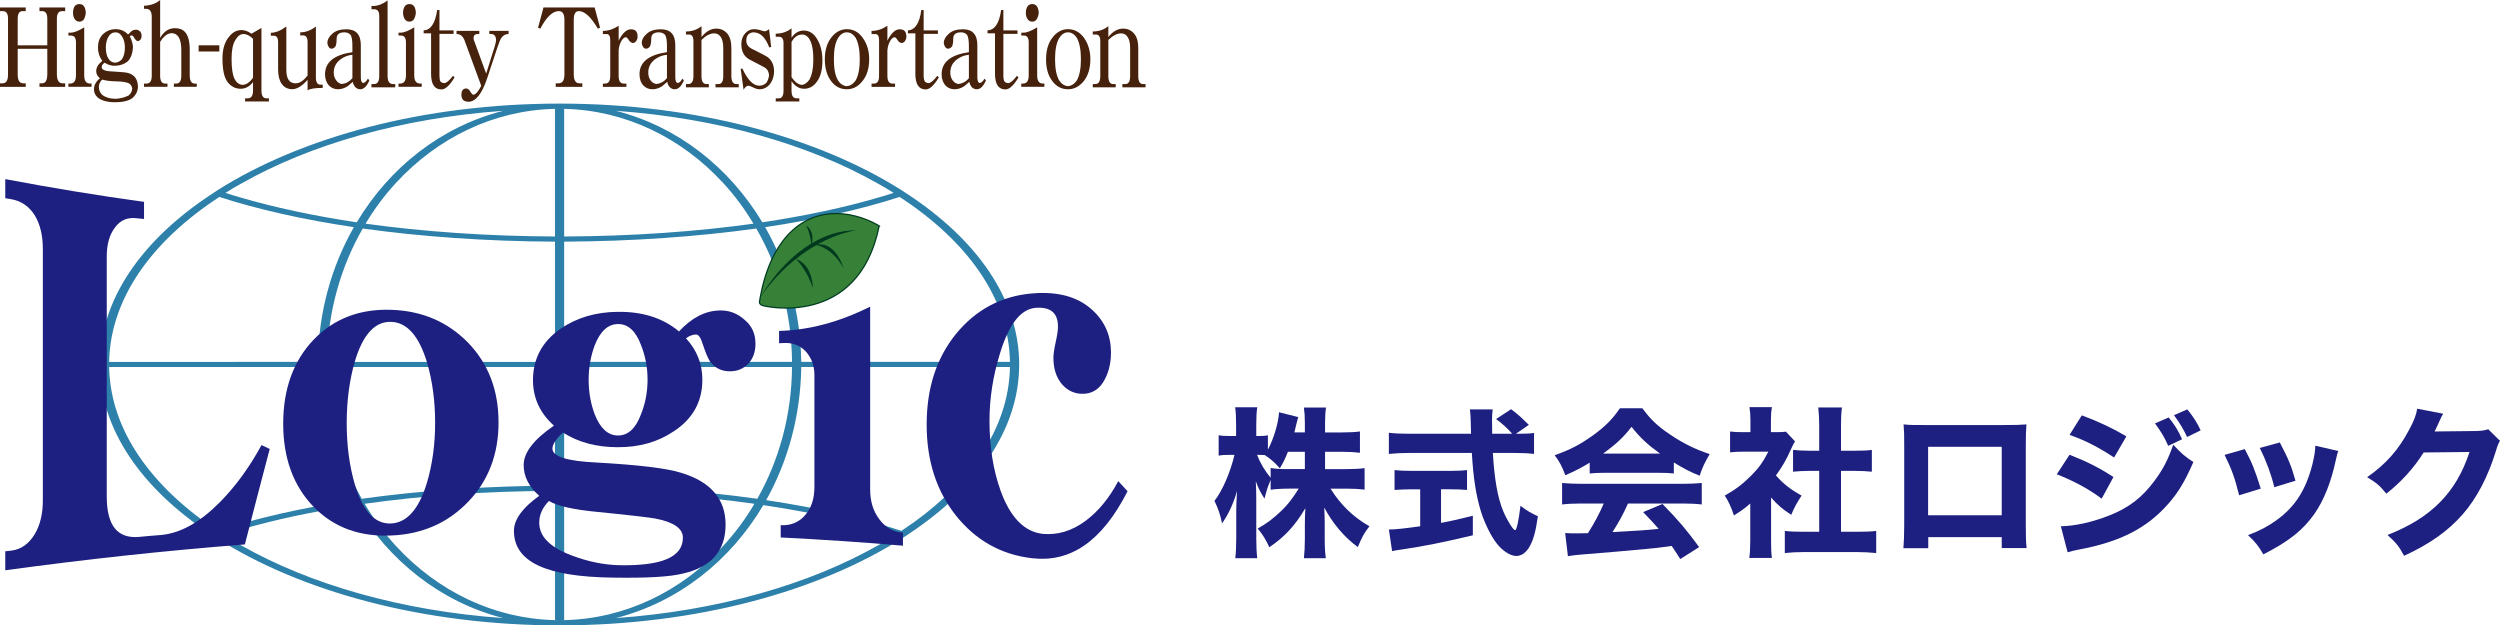 <?xml version="1.0" encoding="UTF-8"?><svg id="b" xmlns="http://www.w3.org/2000/svg" width="247.851" height="62" viewBox="0 0 247.851 62"><g id="c"><path d="m131.366,46.507h2.129c.784,0,1.28-.031,1.792-.096v2.129c-.56-.065-1.072-.096-1.809-.096h-1.569c.993,1.601,2.289,2.849,3.858,3.729-.528.688-.72,1.024-1.153,2.064-1.344-.977-2.497-2.353-3.329-3.922.032.528.048,1.072.048,1.505v1.601c0,.752.032,1.408.112,1.921h-2.177c.064-.544.096-1.185.096-1.921v-1.456c0-.448.016-.961.048-1.585-.977,1.681-2.049,2.849-3.57,3.873-.368-.784-.64-1.232-1.152-1.856.896-.496,1.537-.977,2.385-1.793.544-.512,1.056-1.168,1.681-2.16h-.96c-.72,0-1.456.048-1.825.111v-.977c-.368.913-.368.929-.608,1.857-.4-.624-.592-.977-.864-1.728.032.479.048,1.232.048,1.889v3.729c0,.816.032,1.488.096,2.017h-2.177c.064-.544.096-1.2.096-2.017v-2.833c0-.368.032-1.057.08-1.81-.4,1.345-.88,2.353-1.489,3.202-.176-.881-.4-1.505-.752-2.226.784-.992,1.585-2.849,1.985-4.561h-.512c-.48,0-.785.016-1.057.08v-2.033c.272.065.56.08,1.057.08h.672v-1.168c0-.801-.032-1.265-.096-1.681h2.193c-.064.448-.096.928-.096,1.664v1.185h.352c.368,0,.528-.016.8-.064v1.424c.592-1.12,1.04-2.656,1.105-3.713l1.905.48c-.064.191-.112.399-.24.912-.064.256-.08.336-.144.608h1.04v-.896c0-.689-.032-1.121-.096-1.568h2.193c-.065.432-.096.88-.096,1.552v.913h1.681c.816,0,1.28-.032,1.777-.097v2.113c-.528-.065-1.024-.096-1.793-.096h-1.665v1.712Zm-3.682-1.712c-.272.672-.432,1.024-.8,1.632-.544-.607-.816-.848-1.489-1.312-.224-.016-.32-.016-.464-.016h-.304c.32.832.768,1.568,1.345,2.272v-.976c.528.096.912.111,1.825.111h1.568v-1.712h-1.681Z" fill="#1d2080"/><path d="m150.532,43.002c.769,0,1.185-.017,1.553-.08v2.081c-.496-.065-1.152-.097-1.969-.097h-2.113c.16,2.642.464,4.386,1.024,5.763.384.912.992,1.889,1.185,1.889.144,0,.352-.929.528-2.417.64.496,1.056.736,1.728,1.04-.224,1.585-.48,2.481-.913,3.153-.32.496-.752.784-1.232.784-.576,0-1.329-.479-1.905-1.2-.592-.736-1.216-2.017-1.585-3.169-.496-1.617-.769-3.346-.913-5.843h-6.258c-.72,0-1.345.032-1.969.097v-2.098c.528.065,1.152.097,1.969.097h6.178q-.016-.689-.032-1.265c0-.4-.048-.864-.08-1.152h2.257c-.048.352-.064.736-.064,1.137q0,.111.016,1.28h1.985c-.496-.56-1.009-1.024-1.601-1.457l1.488-.977c.641.48.929.736,1.761,1.553l-1.28.881h.24Zm-10.596,5.506c-.608,0-1.185.032-1.681.065v-1.969c.384.048,1.008.08,1.729.08h3.745c.721,0,1.312-.032,1.713-.08v1.969c-.496-.048-1.072-.065-1.681-.065h-.896v3.329c1.121-.208,1.729-.352,3.153-.704v1.937c-2.961.705-4.898,1.089-6.947,1.393-.576.08-.72.097-1.057.177l-.32-2.146c.624,0,1.36-.08,3.105-.319v-3.666h-.864Z" fill="#1d2080"/><path d="m157.605,45.868c-.928.56-1.393.8-2.417,1.248-.336-.896-.576-1.345-1.056-1.984,1.585-.56,2.577-1.089,3.857-2.017,1.169-.849,1.921-1.617,2.609-2.642h2.225c.816,1.105,1.473,1.745,2.705,2.577,1.344.912,2.561,1.505,3.97,1.969-.48.816-.736,1.345-.993,2.144-.96-.384-1.537-.688-2.561-1.312v1.089c-.448-.048-.864-.065-1.489-.065h-5.426c-.497,0-.977.017-1.425.065v-1.072Zm-.833,4.05c-.8,0-1.393.031-1.905.096v-2.129c.544.048,1.185.08,1.905.08h10.036c.769,0,1.377-.032,1.905-.08v2.129c-.528-.065-1.105-.096-1.905-.096h-5.41c-.432.992-.96,1.952-1.537,2.833q3.217-.16,4.578-.32c-.512-.576-.769-.864-1.537-1.665l1.92-.8c1.649,1.696,2.337,2.513,3.634,4.273l-1.873,1.185c-.448-.704-.592-.912-.848-1.297-1.537.208-1.569.208-2.449.288-.784.08-5.474.496-6.082.528-.736.048-1.393.128-1.761.192l-.273-2.289c.48.032.72.032,1.121.032.16,0,.544,0,1.136-.017.625-.976,1.169-2,1.569-2.944h-2.225Zm7.811-4.946c-1.248-.896-1.969-1.568-2.833-2.657-.784,1.024-1.488,1.681-2.817,2.657h5.65Z" fill="#1d2080"/><path d="m175.586,53.647c0,.784.016,1.2.08,1.664h-2.241c.065-.496.096-.912.096-1.713v-3.681c-.56.496-.864.704-1.617,1.184-.304-.895-.544-1.408-.912-1.969,1.04-.576,1.792-1.152,2.641-2,.736-.736,1.184-1.377,1.681-2.353h-2.417c-.608,0-.977.017-1.377.065v-2.065c.384.048.688.065,1.248.065h.769v-1.265c0-.416-.032-.832-.096-1.217h2.225c-.064.352-.096.721-.096,1.232v1.249h.56c.496,0,.704-.017.928-.048l.896.96c-.16.273-.224.416-.368.721-.464,1.056-.896,1.809-1.521,2.657.736.848,1.473,1.408,2.545,2-.448.673-.736,1.201-1.024,1.905-.849-.544-1.329-.944-2.001-1.713v4.322Zm6.931-.929h1.601c.833,0,1.329-.016,1.889-.08v2.192c-.592-.064-1.281-.096-1.873-.096h-5.362c-.624,0-1.232.032-1.825.096v-2.192c.592.065,1.073.08,1.857.08h1.553v-6.034h-1.024c-.528,0-1.04.031-1.569.08v-2.161c.448.048.913.08,1.569.08h1.024v-2.514c0-.72-.032-1.136-.096-1.776h2.353c-.08.624-.096,1.024-.096,1.776v2.514h1.473c.736,0,1.137-.017,1.585-.08v2.161c-.544-.049-1.024-.08-1.585-.08h-1.473v6.034Z" fill="#1d2080"/><path d="m191.169,53.247v1.105h-2.465c.048-.625.08-1.297.08-2.257v-7.907c0-1.137,0-1.329-.064-2.113.656.065.912.065,2.305.065h7.475c1.345,0,1.745-.017,2.401-.065-.048.56-.064,1.265-.064,2.193v7.731c0,1.152.016,1.777.08,2.337h-2.465v-1.088h-7.283Zm7.283-8.948h-7.299v6.787h7.299v-6.787Z" fill="#1d2080"/><path d="m205.175,45.084c1.761.688,2.945,1.296,4.354,2.208l-1.169,2.146c-1.312-.977-2.737-1.745-4.45-2.417l1.265-1.937Zm-.864,7.091c1.44-.032,3.089-.4,4.77-1.057,1.969-.769,3.297-1.793,4.546-3.489.848-1.152,1.328-2.098,1.825-3.538.896.944,1.184,1.185,2.001,1.713-.832,1.905-1.473,2.978-2.449,4.098-2.129,2.449-4.786,3.81-8.884,4.578-.496.096-.8.176-1.136.273l-.672-2.577Zm2.081-10.997c1.729.641,3.058,1.281,4.418,2.081l-1.216,2.097c-1.585-1.04-2.929-1.728-4.418-2.24l1.216-1.938Zm8.612.208c.608.753.928,1.265,1.329,2.161l-1.377.656c-.384-.88-.672-1.36-1.312-2.225l1.361-.593Zm1.841-.8c.544.64,1.008,1.36,1.328,2.081l-1.344.656c-.352-.753-.672-1.297-1.297-2.161l1.313-.576Z" fill="#1d2080"/><path d="m222.547,44.523c.705,1.312,1.024,2.112,1.585,3.922l-2.145.656c-.432-1.745-.736-2.577-1.44-4.002l2.001-.576Zm9.268.192c-.096.272-.112.319-.24.895-.464,2.161-1.152,3.922-2.097,5.299-1.137,1.633-2.561,2.769-5.09,4.05-.496-.849-.72-1.137-1.52-1.905,1.217-.464,1.905-.832,2.817-1.473,1.856-1.345,2.913-2.993,3.569-5.554.192-.785.272-1.312.288-1.841l2.273.528Zm-5.794-.849c.848,1.616,1.152,2.337,1.553,3.793l-2.097.641c-.304-1.265-.816-2.641-1.44-3.89l1.985-.544Z" fill="#1d2080"/><path d="m242.216,41.017c-.08.112-.24.433-.464.944-.144.32-.208.465-.384.816l4.162-.048c.528-.016.848-.064,1.152-.176l1.169,1.152c-.16.256-.224.4-.416,1.04-.769,2.497-1.889,4.658-3.281,6.243-1.441,1.648-3.266,2.945-5.811,4.113-.528-.977-.8-1.297-1.648-2.064,4.321-1.681,6.818-4.194,8.131-8.227l-4.545.048c-.977,1.553-2.225,2.93-3.698,4.082-.672-.816-.96-1.057-1.905-1.633,1.873-1.297,3.137-2.737,4.194-4.754.464-.864.688-1.473.768-2.033l2.577.496Z" fill="#1d2080"/><path d="m6.464,8.614h-2.55v-.354h.265c.339,0,.511-.311.511-.917v-2.506H1.755v2.557c0,.572.18.866.545.866h.25v.354H0v-.354h.253c.365,0,.542-.294.542-.866V1.842c0-.487-.166-.74-.511-.74h-.284v-.363h2.55v.363h-.311c-.323,0-.484.253-.484.74v2.65h2.934V1.842c0-.487-.172-.74-.511-.74h-.265v-.363h2.55v.363h-.299c-.354,0-.526.253-.526.74v5.502c0,.605.191.917.576.917h.249v.354Z" fill="#46210c"/><path d="m9.075,8.605h-2.293v-.319h.169c.389,0,.58-.277.58-.817v-3.28c0-.438-.173-.665-.491-.665h-.258v-.286h.226c.332,0,.772-.176,1.341-.53v4.76c0,.54.189.817.576.817h.15v.319Zm-.572-7.335c-.011.227-.085.454-.176.64-.127.16-.262.236-.454.236-.188,0-.357-.084-.464-.253-.115-.143-.169-.369-.169-.623,0-.278.058-.496.176-.672.116-.136.268-.195.457-.195.385,0,.604.286.631.867" fill="#46210c"/><path d="m14.037,3.542c0,.311-.13.487-.387.538-.132-.033-.277-.177-.411-.445-.055-.076-.116-.127-.161-.127-.05,0-.12.017-.216.076.184.353.288.69.323,1.068-.031.623-.196,1.094-.526,1.439-.335.269-.742.41-1.234.429-.372.017-.721-.092-1.045-.302-.203.126-.299.251-.299.445,0,.21.234.345.68.396.368.015.898.067,1.551.109.899.084,1.351.564,1.364,1.447-.02.454-.215.824-.568,1.118-.364.27-.934.404-1.714.404-.479,0-.902-.068-1.248-.203-.549-.217-.829-.597-.829-1.093,0-.413.207-.774.61-1.094-.077-.025-.165-.1-.253-.235-.089-.152-.135-.303-.135-.454,0-.379.203-.707.606-1.019-.295-.404-.433-.834-.433-1.321,0-.547.149-.968.465-1.295.353-.346.776-.531,1.283-.531.51,0,.921.185,1.24.531l.315-.32c.12-.092.283-.16.484-.16.123,0,.265.068.38.16.116.126.157.27.157.438m-.925,5.249c-.03-.245-.149-.429-.341-.531-.243-.118-.664-.184-1.267-.194-.637-.017-1.087-.083-1.357-.176l-.122.109c-.149.219-.223.429-.223.615,0,.278.092.53.281.74.288.269.723.421,1.343.446.519-.025.972-.151,1.345-.345.192-.168.311-.386.341-.664m-.73-4.072c0-.386-.072-.741-.237-1.026-.173-.32-.403-.487-.684-.487-.315,0-.549.15-.723.462-.153.269-.245.623-.245,1.051,0,.48.092.841.269,1.11.149.245.368.372.664.389.253-.017.477-.144.669-.345.187-.294.287-.666.287-1.153" fill="#46210c"/><path d="m19.503,8.605h-2.266v-.319h.231c.333,0,.506-.261.506-.774v-2.549c0-.556-.085-.985-.257-1.279-.181-.269-.415-.395-.693-.395-.403,0-.783.278-1.148.866v3.358c0,.513.17.774.496.774h.23v.319h-2.327v-.319h.25c.342,0,.519-.261.519-.774V1.665c0-.537-.189-.79-.576-.79h-.192v-.303c.649-.034,1.183-.21,1.601-.571v3.76c.364-.64.857-.968,1.46-.968.454,0,.788.136,1.018.396.304.354.454.926.454,1.69v2.591c0,.54.168.817.503.817h.192v.319Z" fill="#46210c"/><rect x="19.691" y="4.492" width="2.054" height=".614" fill="#46210c"/><path d="m26.662,10.062h-2.363v-.312h.246c.364,0,.541-.245.541-.791v-.816c-.349.438-.756.657-1.229.657-.51,0-.945-.218-1.29-.657-.339-.444-.511-1.22-.511-2.363,0-.883.211-1.59.61-2.086.362-.479.785-.715,1.283-.715.308,0,.638.125.984.361l.988-.571v6.191c0,.546.169.791.503.791h.239v.312Zm-1.576-2.364v-3.845c-.311-.311-.63-.48-.949-.48-.296,0-.561.194-.79.573-.27.42-.389,1.059-.389,1.883,0,.893.09,1.558.277,1.952.188.396.461.615.83.632.369-.017.714-.262,1.022-.715" fill="#46210c"/><path d="m31.995,8.715c-.768,0-1.259.076-1.501.244v-1.042c-.545.614-1.029.9-1.463.925-.496.009-.861-.169-1.111-.546-.234-.328-.349-.816-.349-1.431v-2.699c0-.413-.139-.623-.424-.623h-.295v-.295c.461,0,.98-.202,1.536-.623v4.299c0,.901.312,1.338.922,1.338.395,0,.788-.261,1.183-.782v-3.314c0-.43-.142-.657-.446-.657h-.284v-.302c.549,0,1.06-.194,1.555-.582v5.074c0,.462.161.697.454.697h.222v.32Z" fill="#46210c"/><path d="m36.62,7.966c-.25.58-.537.875-.884.883-.18.008-.349-.059-.499-.195-.135-.16-.223-.327-.261-.546l-.508.438c-.311.203-.633.303-.96.303-.357,0-.656-.126-.883-.362-.261-.277-.4-.655-.4-1.127,0-1.202.915-1.927,2.712-2.187v-.614c0-.597-.066-.976-.211-1.135-.145-.143-.345-.218-.579-.218-.512,0-.773.209-.773.622,0,.362-.034.623-.119.783-.104.125-.227.201-.348.218-.143,0-.235-.051-.281-.126-.111-.16-.169-.319-.169-.479,0-.287.162-.589.492-.884.334-.294.787-.438,1.391-.438.956,0,1.432.522,1.432,1.574v3.188c0,.354.088.547.242.563.153-.016.303-.16.46-.428l.147.168Zm-1.682-.219v-2.313c-.43.034-.822.184-1.183.454-.441.33-.668.775-.668,1.296,0,.311.081.572.246.783.138.21.33.32.553.362.395-.042.745-.219,1.052-.581" fill="#46210c"/><path d="m39.185,8.655h-2.358v-.319h.257c.337,0,.514-.269.514-.79V1.556c0-.429-.177-.64-.514-.64h-.257v-.319h.142c.465,0,.955-.178,1.456-.556v7.504c0,.521.187.79.541.79h.219v.319Z" fill="#46210c"/><path d="m41.809,8.605h-2.301v-.319h.173c.369,0,.565-.277.565-.817v-3.28c0-.438-.165-.665-.487-.665h-.25v-.286h.218c.323,0,.776-.176,1.341-.53v4.76c0,.54.192.817.58.817h.161v.319Zm-.58-7.335c-.027.227-.08.454-.192.64-.115.16-.261.236-.445.236-.196,0-.346-.084-.468-.253-.096-.143-.165-.369-.165-.623,0-.278.069-.496.188-.672.104-.136.265-.195.446-.195.392,0,.603.286.637.867" fill="#46210c"/><path d="m45.058,7.681c-.469.782-.899,1.186-1.298,1.186-.681,0-1.022-.514-1.022-1.549V3.306h-.738v-.295c.711-.033,1.149-.698,1.341-2.019h.227v2.019h1.402v.344h-1.402v4.157c0,.252.03.446.088.546.061.102.192.16.395.186.234-.026.515-.278.865-.732l.142.169Z" fill="#46210c"/><path d="m50.423,3.373c-.296,0-.533.118-.714.378-.112.161-.242.488-.4.959l-1.018,3.07c-.511,1.523-1.122,2.288-1.821,2.307-.484,0-.725-.219-.725-.691,0-.404.157-.623.476-.623.149,0,.289.101.408.311.134.219.233.311.322.311.215-.042.465-.32.761-.883l-1.683-4.577c-.168-.378-.429-.564-.768-.564v-.311h2.258v.311h-.154c-.283,0-.414.143-.414.396,0,.109.011.176.031.209l1.217,3.323c.504-1.614.792-2.523.845-2.69.097-.313.138-.531.138-.674-.026-.37-.192-.564-.507-.564h-.165v-.311h1.913v.311Z" fill="#46210c"/><path d="m59.491,2.75l-.22.092c-.679-1.161-1.31-1.741-1.885-1.741-.326,0-.503.278-.503.833v5.46c0,.572.196.866.567.866h.281v.354h-2.638v-.354h.279c.388,0,.584-.294.584-.866V1.934c0-.554-.191-.833-.553-.833-.618,0-1.228.58-1.835,1.741l-.227-.092.541-2.011h5.07l.539,2.011Z" fill="#46210c"/><path d="m63.209,3.583c.014.185-.04.353-.132.472-.087.134-.2.209-.337.209-.185-.025-.347-.168-.477-.411-.07-.102-.147-.16-.223-.16-.138,0-.273.118-.419.336-.149.262-.262.582-.288.951v2.549c0,.513.173.757.518.757h.25v.328h-2.332v-.328h.22c.338,0,.51-.244.51-.757v-3.55c0-.412-.13-.605-.364-.605h-.365v-.311c.527,0,1.052-.169,1.564-.514v1.481c.377-.748.78-1.127,1.213-1.127.434,0,.658.219.662.682" fill="#46210c"/><path d="m67.802,7.966c-.246.58-.541.875-.887.883-.192.008-.357-.059-.503-.195-.155-.16-.227-.327-.255-.546l-.514.438c-.307.203-.629.303-.96.303-.353,0-.66-.126-.887-.362-.262-.277-.396-.655-.396-1.127,0-1.202.914-1.927,2.723-2.187v-.614c0-.597-.076-.976-.219-1.135-.149-.143-.345-.218-.583-.218-.511,0-.757.209-.757.622,0,.362-.05.623-.13.783-.104.125-.223.201-.354.218-.145,0-.234-.051-.284-.126-.116-.16-.17-.319-.17-.479,0-.287.162-.589.501-.884.322-.294.79-.438,1.385-.438.96,0,1.437.522,1.437,1.574v3.188c0,.354.088.547.25.563.149-.016.302-.16.456-.428l.146.168Zm-1.679-.219v-2.313c-.438.034-.833.184-1.194.454-.437.33-.66.775-.66,1.296,0,.311.077.572.227.783.154.21.334.32.575.362.397-.042.742-.219,1.053-.581" fill="#46210c"/><path d="m73.236,8.655h-2.301v-.319h.289c.323,0,.48-.269.48-.79v-2.793c0-.446-.069-.791-.219-1.043-.165-.269-.38-.403-.668-.403-.41,0-.834.218-1.271.655v3.584c0,.521.162.79.5.79h.231v.319h-2.27v-.319h.215c.354,0,.526-.269.526-.79v-3.457c0-.438-.142-.664-.425-.664h-.315v-.303c.575,0,1.087-.169,1.54-.53v1.077c.454-.564.949-.833,1.46-.833.464,0,.818.177,1.094.488.268.328.407.799.407,1.43v2.793c0,.521.169.79.508.79h.222v.319Z" fill="#46210c"/><path d="m76.746,7.092c-.019.513-.162.917-.407,1.236-.28.345-.626.522-1.056.522-.173,0-.377-.059-.623-.186-.238-.117-.392-.168-.454-.168-.165,0-.322.127-.491.397l-.284-2.069.169-.026c.522,1.119,1.071,1.69,1.659,1.698.288,0,.534-.092.73-.302.138-.21.219-.447.258-.732-.038-.37-.192-.649-.492-.8-.334-.168-.834-.429-1.487-.782-.511-.302-.772-.79-.772-1.514,0-.429.132-.791.388-1.069.246-.269.53-.404.86-.404.223,0,.426.035.596.085.246.084.403.125.483.125.104,0,.246-.075.423-.21l.207,1.759-.188.05c-.381-.993-.894-1.496-1.56-1.496-.191,0-.376.075-.515.209-.138.143-.203.336-.203.614,0,.337.176.606.53.799.304.144.765.388,1.367.699.557.294.856.816.861,1.565" fill="#46210c"/><path d="m81.536,6.006c0,.884-.178,1.59-.539,2.078-.335.48-.76.715-1.283.715-.48,0-.899-.253-1.24-.749v.96c0,.495.165.74.51.74h.262v.312h-2.34v-.312h.3c.307,0,.472-.245.472-.74v-4.746c0-.419-.165-.622-.472-.622h-.3v-.303c.58,0,1.115-.175,1.567-.53v.925c.319-.462.723-.706,1.202-.706.561,0,1.002.279,1.337.85.345.554.523,1.262.523,2.128m-.903,0c.016-.849-.085-1.497-.281-1.927-.204-.445-.476-.655-.822-.655-.445,0-.79.251-1.055.741v3.491c.341.487.691.74,1.025.757.273-.017.518-.202.752-.522.253-.479.381-1.118.381-1.885" fill="#46210c"/><path d="m86.172,5.88c0,.866-.213,1.589-.642,2.129-.426.554-.948.841-1.574.841-.658,0-1.171-.286-1.582-.841-.395-.54-.6-1.254-.6-2.129,0-.9.215-1.616.649-2.171.422-.538.937-.816,1.533-.816.641,0,1.171.286,1.574.858.43.599.642,1.296.642,2.129m-.934,0c0-.908-.13-1.607-.399-2.12-.247-.37-.55-.555-.884-.555-.36,0-.661.209-.895.614-.265.445-.388,1.127-.388,2.061,0,.925.123,1.598.388,2.053.227.378.526.58.895.613.33-.033.626-.21.884-.58.268-.497.399-1.194.399-2.086" fill="#46210c"/><path d="m89.858,3.583c.007.185-.038.353-.13.472-.089.134-.208.209-.354.209-.185-.025-.335-.168-.468-.411-.069-.102-.147-.16-.231-.16-.126,0-.265.118-.404.336-.169.262-.257.582-.295.951v2.549c0,.513.176.757.511.757h.25v.328h-2.332v-.328h.231c.338,0,.515-.244.515-.757v-3.55c0-.412-.127-.605-.373-.605h-.373v-.311c.542,0,1.065-.169,1.571-.514v1.481c.377-.748.783-1.127,1.213-1.127.435,0,.66.219.668.682" fill="#46210c"/><path d="m93.076,7.681c-.476.782-.906,1.186-1.298,1.186-.684,0-1.029-.514-1.029-1.549V3.306h-.737v-.295c.699-.033,1.152-.698,1.329-2.019h.23v2.019h1.414v.344h-1.414v4.157c0,.252.046.446.108.546.054.102.184.16.384.186.23-.026.523-.278.861-.732l.153.169Z" fill="#46210c"/><path d="m97.747,7.966c-.246.58-.546.875-.884.883-.192.008-.354-.059-.514-.195-.123-.16-.215-.327-.247-.546l-.506.438c-.307.203-.636.303-.96.303-.36,0-.66-.126-.891-.362-.253-.277-.392-.655-.392-1.127,0-1.202.906-1.927,2.704-2.187v-.614c0-.597-.069-.976-.215-1.135-.138-.143-.338-.218-.568-.218-.523,0-.768.209-.768.622,0,.362-.046.623-.123.783-.107.125-.231.201-.353.218-.139,0-.238-.051-.284-.126-.116-.16-.177-.319-.177-.479,0-.287.177-.589.499-.884.33-.294.791-.438,1.406-.438.937,0,1.421.522,1.421,1.574v3.188c0,.354.085.547.253.563.154-.016.299-.16.453-.428l.146.168Zm-1.69-.219v-2.313c-.423.034-.822.184-1.183.454-.445.33-.66.775-.66,1.296,0,.311.077.572.231.783.154.21.338.32.568.362.392-.042.746-.219,1.045-.581" fill="#46210c"/><path d="m100.973,7.681c-.468.782-.906,1.186-1.29,1.186-.692,0-1.037-.514-1.037-1.549V3.306h-.745v-.295c.722-.033,1.167-.698,1.351-2.019h.223v2.019h1.397v.344h-1.397v4.157c0,.252.037.446.099.546.054.102.185.16.385.186.23-.026.522-.278.86-.732l.154.169Z" fill="#46210c"/><path d="m103.538,8.605h-2.288v-.319h.168c.385,0,.569-.277.569-.817v-3.28c0-.438-.154-.665-.476-.665h-.261v-.286h.23c.323,0,.769-.176,1.345-.53v4.76c0,.54.184.817.56.817h.154v.319Zm-.553-7.335c-.031.227-.092.454-.207.64-.101.16-.254.236-.438.236-.2,0-.354-.084-.468-.253-.108-.143-.169-.369-.169-.623,0-.278.061-.496.192-.672.108-.136.261-.195.446-.195.392,0,.6.286.645.867" fill="#46210c"/><path d="m108.1,5.88c0,.866-.215,1.589-.629,2.129-.438.554-.968.841-1.591.841-.645,0-1.174-.286-1.575-.841-.407-.54-.598-1.254-.598-2.129,0-.9.215-1.616.645-2.171.422-.538.937-.816,1.528-.816.638,0,1.168.286,1.591.858.414.599.629,1.296.629,2.129m-.937,0c0-.908-.13-1.607-.399-2.12-.245-.37-.553-.555-.884-.555-.36,0-.652.209-.898.614-.246.445-.384,1.127-.384,2.061,0,.925.138,1.598.384,2.053.238.378.537.58.898.613.331-.033.623-.21.884-.58.269-.497.399-1.194.399-2.086" fill="#46210c"/><path d="m113.57,8.655h-2.296v-.319h.292c.315,0,.476-.269.476-.79v-2.793c0-.446-.069-.791-.222-1.043-.154-.269-.385-.403-.661-.403-.415,0-.83.218-1.276.655v3.584c0,.521.154.79.492.79h.238v.319h-2.274v-.319h.239c.338,0,.506-.269.506-.79v-3.457c0-.438-.137-.664-.415-.664h-.331v-.303c.577,0,1.099-.169,1.544-.53v1.077c.446-.564.953-.833,1.46-.833.46,0,.813.177,1.09.488.278.328.415.799.415,1.43v2.793c0,.521.154.79.492.79h.231v.319Z" fill="#46210c"/><path d="m89.989,19.255c-.208-.135-.407-.269-.615-.403-8.347-5.276-20.436-8.581-33.898-8.581s-25.559,3.305-33.904,8.581c-.207.134-.403.268-.607.403-6.886,4.527-11.065,10.424-11.065,16.884,0,6.394,4.111,12.249,10.889,16.759.203.142.41.278.607.395,8.349,5.342,20.528,8.707,34.08,8.707s25.725-3.365,34.074-8.707c.207-.117.407-.253.6-.395,6.781-4.51,10.892-10.365,10.892-16.759,0-6.46-4.171-12.357-11.053-16.884m10.138,16.623h-20.689c-.072-4.887-1.355-9.464-3.582-13.358,5.05-.749,9.574-1.775,13.334-2.995,6.729,4.383,10.831,10.096,10.938,16.354m-44.197.505h22.59c-.034,4.795-1.294,9.271-3.441,13.065-5.816-.816-12.306-1.271-19.149-1.305v-11.76Zm0-.505v-11.921c6.798-.034,13.257-.496,19.049-1.303,2.216,3.827,3.507,8.37,3.542,13.223h-22.59Zm31.131-17.666c.518.285,1.03.589,1.526.908-.462.161-.93.303-1.419.438-3.359.993-7.282,1.835-11.591,2.482-3.28-5.46-8.407-9.506-14.525-11.055,10.102.724,19.157,3.332,26.008,7.227m-32.038-7.428h.907v.008c6.055.126,11.652,2.869,15.77,7.353,1.125,1.22,2.127,2.565,2.998,4.029-5.692.79-12.051,1.244-18.768,1.27v-12.653c-.165-.008-.3-.008-.454-.008-.149,0-.303,0-.453.008v12.653c-6.717-.026-13.084-.48-18.781-1.27.876-1.465,1.879-2.81,3.001-4.029,4.129-4.484,9.717-7.227,15.78-7.353v-.008Zm-22.609,25.094c.046-4.853,1.348-9.397,3.549-13.223,5.792.807,12.255,1.269,19.061,1.303v11.921h-22.609Zm22.609.505v11.76c-6.848.034-13.335.488-19.16,1.305-2.14-3.794-3.403-8.27-3.449-13.065h22.609Zm-31.132-18.171c6.844-3.895,15.9-6.503,26.001-7.227-6.127,1.549-11.257,5.595-14.525,11.055-4.311-.647-8.22-1.489-11.592-2.482-.483-.135-.963-.278-1.417-.438.491-.319,1.006-.623,1.532-.908m-2.142,1.313c3.759,1.22,8.287,2.247,13.334,2.995-2.223,3.894-3.517,8.471-3.56,13.358H10.822c.111-6.258,4.206-11.971,10.927-16.354m-10.927,16.859h20.701c.043,4.838,1.298,9.338,3.468,13.2-5.096.765-9.64,1.808-13.407,3.045-6.62-4.375-10.658-10.037-10.761-16.245m13.07,17.675c-.595-.328-1.152-.673-1.717-1.034.533-.161,1.056-.328,1.601-.489,3.342-.992,7.221-1.824,11.496-2.455,3.272,5.527,8.445,9.624,14.621,11.196-10.102-.715-19.158-3.332-26.001-7.218m32.039,7.428h-.907v-.008c-6.063-.135-11.652-2.869-15.78-7.362-1.152-1.261-2.202-2.65-3.088-4.172,5.714-.808,12.109-1.262,18.868-1.278v12.812c.149.008.303.008.453.008.154,0,.289,0,.454-.008v-12.812c6.751.016,13.146.47,18.861,1.278-.892,1.522-1.927,2.911-3.091,4.172-4.117,4.493-9.714,7.235-15.77,7.362v.008Zm31.131-7.428c-6.851,3.886-15.906,6.503-26.008,7.218,6.181-1.573,11.349-5.669,14.621-11.196,4.275.631,8.153,1.464,11.495,2.455.542.161,1.081.328,1.595.489-.554.361-1.115.706-1.703,1.034m2.308-1.43c-3.782-1.245-8.325-2.28-13.41-3.045,2.158-3.861,3.407-8.362,3.478-13.2h20.689c-.107,6.208-4.14,11.87-10.758,16.245" fill="#2c80aa"/><path d="m26.741,44.51c-.825,3.113-1.643,6.26-2.465,9.465-7.95.622-15.874,1.479-23.754,2.565v-1.885c.203-.025.407-.05.606-.067.968-.118,1.743-.673,2.332-1.658.53-.909.787-2.011.787-3.323v-24.918c0-1.321-.257-2.424-.787-3.315-.561-.907-1.341-1.447-2.332-1.623-.198-.033-.403-.068-.606-.101v-1.893c4.57.867,9.159,1.625,13.757,2.255v1.699l-.646-.066c-.948-.136-1.678.159-2.215.883-.553.706-.834,1.666-.834,2.894v23.816c0,2.877,1.075,4.197,3.241,3.987.715-.068,1.425-.135,2.139-.185,1.947-.176,3.871-1.278,5.785-3.204,1.555-1.556,2.949-3.458,4.178-5.712.268.135.537.261.813.387" fill="#1d2080"/><path d="m49.425,41.877c0,3.179-1.015,5.796-3.015,7.874-2.024,2.103-4.573,3.222-7.65,3.34-3.069.127-5.634-.765-7.658-2.835-2.016-2.069-3.026-4.838-3.026-8.252,0-3.434,1.011-6.235,3.026-8.338,2.024-2.094,4.589-3.052,7.658-2.952,3.077.092,5.627,1.194,7.65,3.263,2.001,2.078,3.015,4.695,3.015,7.9m-6.287.033c0-2.162-.268-4.147-.806-5.989-.796-2.616-1.982-3.971-3.572-4.013-1.598-.042-2.78,1.254-3.579,3.921-.539,1.867-.808,3.912-.808,6.124,0,2.222.269,4.24.808,6.082.799,2.65,1.981,3.928,3.579,3.862,1.589-.068,2.776-1.423,3.572-4.056.538-1.817.806-3.786.806-5.931" fill="#1d2080"/><path d="m74.899,34.07c0,.816-.238,1.463-.692,1.968-.491.514-1.086.765-1.808.774-.846.01-1.513-.319-2.006-.966-.196-.312-.449-.884-.729-1.751-.196-.631-.418-.933-.654-.933-.357.008-.698.143-.998.379,1.087,1.186,1.62,2.549,1.62,4.106,0,2.17-.945,3.869-2.811,5.098-1.601,1.085-3.453,1.598-5.584,1.59-2.112,0-3.917-.487-5.427-1.456-.699.649-1.041,1.186-1.041,1.598,0,.791,1.476,1.245,4.425,1.38,4.163.236,6.932.572,8.314,1.01,2.954.883,4.428,2.615,4.428,5.139,0,2.583-1.382,4.182-4.155,4.838-1.395.362-3.733.471-7.043.421-6.522-.085-9.786-1.524-9.786-4.636,0-1.111.837-2.28,2.508-3.474-1.029-.909-1.544-1.919-1.544-3.054,0-1.228,1.003-2.533,3.003-3.904-1.382-1.237-2.078-2.733-2.078-4.501,0-2.145.915-3.844,2.734-5.107,1.614-1.101,3.51-1.657,5.662-1.673,2.466-.035,4.498.614,6.08,1.942,1.237-1.337,2.569-2.044,4.01-2.078.945-.033,1.774.277,2.492.926.714.58,1.079,1.371,1.079,2.364m-7.196,19.223c0-.891-.907-1.54-2.734-1.885-.435-.084-2.321-.319-5.651-.647-2.416-.227-4.052-.588-4.892-1.093-.653.655-.964,1.372-.964,2.146,0,1.371,1.056,2.44,3.203,3.247,1.605.614,3.199.941,4.763.976,4.19.067,6.276-.8,6.276-2.743m-3.504-15.655c0-1.212-.218-2.349-.652-3.441-.523-1.389-1.275-2.078-2.274-2.07-.995,0-1.768.715-2.312,2.104-.4,1.077-.603,2.212-.603,3.415,0,1.22.203,2.364.603,3.432.544,1.387,1.317,2.095,2.312,2.095.998,0,1.751-.698,2.274-2.095.434-1.068.652-2.23.652-3.44" fill="#1d2080"/><path d="m89.52,54.1c-4.032-.345-8.081-.614-12.12-.816v-1.212c.99.043,1.823-.285,2.45-1.034.595-.698.887-1.617.891-2.718v-11.155c0-.909-.285-1.673-.849-2.314-.557-.589-1.256-.866-2.073-.849-.189,0-.388.017-.58.025v-1.22c2.926-.074,5.93-.858,9.029-2.406v18.147c0,1.16.307,2.144.918,2.944.588.8,1.371,1.236,2.334,1.313v1.295Z" fill="#1d2080"/><path d="m111.788,48.699c-2.566,5.048-5.715,7.075-9.448,6.646-3.103-.353-5.623-1.792-7.574-4.24-1.921-2.431-2.896-5.402-2.896-9.011,0-3.633.975-6.587,2.896-8.975,1.951-2.39,4.471-3.769,7.574-4.03,2.512-.21,4.516.311,5.976,1.666,1.23,1.127,1.828,2.549,1.828,4.197,0,1.136-.262,2.121-.783,2.953-.492.757-1.167,1.136-1.998,1.136-.821.018-1.536-.311-2.096-.967-.546-.656-.83-1.506-.83-2.608,0-.319.069-.833.223-1.541.153-.68.229-1.202.229-1.53,0-1.371-.73-1.977-2.203-1.877-1.499.11-2.689,1.658-3.565,4.578-.684,2.221-1.022,4.424-1.022,6.62,0,2.592.369,4.897,1.098,6.924.953,2.65,2.359,4.097,4.202,4.291,1.429.126,2.843-.269,4.233-1.296,1.267-.95,2.343-2.262,3.233-3.936.307.328.614.664.922,1" fill="#1d2080"/><path d="m87.092,22.428s-3.733-2.389-7.277-.413c-3.553,2.003-4.268,6.874-4.455,7.875,0,0-.1.26.368.369,0,0,9.298,2.28,11.364-7.831Z" fill="none" stroke="#003c20" stroke-width=".25"/><path d="m87.092,22.428s-3.733-2.389-7.277-.413c-3.553,2.003-4.268,6.874-4.455,7.875,0,0-.1.26.368.369,0,0,9.298,2.28,11.364-7.831" fill="#368037"/><path d="m75.452,29.36s1.816-3.306,4.974-5.208c-.042-.354-.173-1.187-.506-1.783,0,0,.841.429.58,1.741,1.256-.757,2.742-1.279,4.404-1.279,0,0-1.674.194-3.879,1.405,1.852-.244,2.608,2.339,2.608,2.339-1.075-1.859-2.327-2.212-2.707-2.27-.641.361-1.324.806-2.017,1.37,1.679.58,1.679,2.869,1.679,2.869-.607-1.802-1.632-2.826-1.679-2.869-1.156.9-2.342,2.104-3.456,3.685" fill="#00391e"/></g></svg>